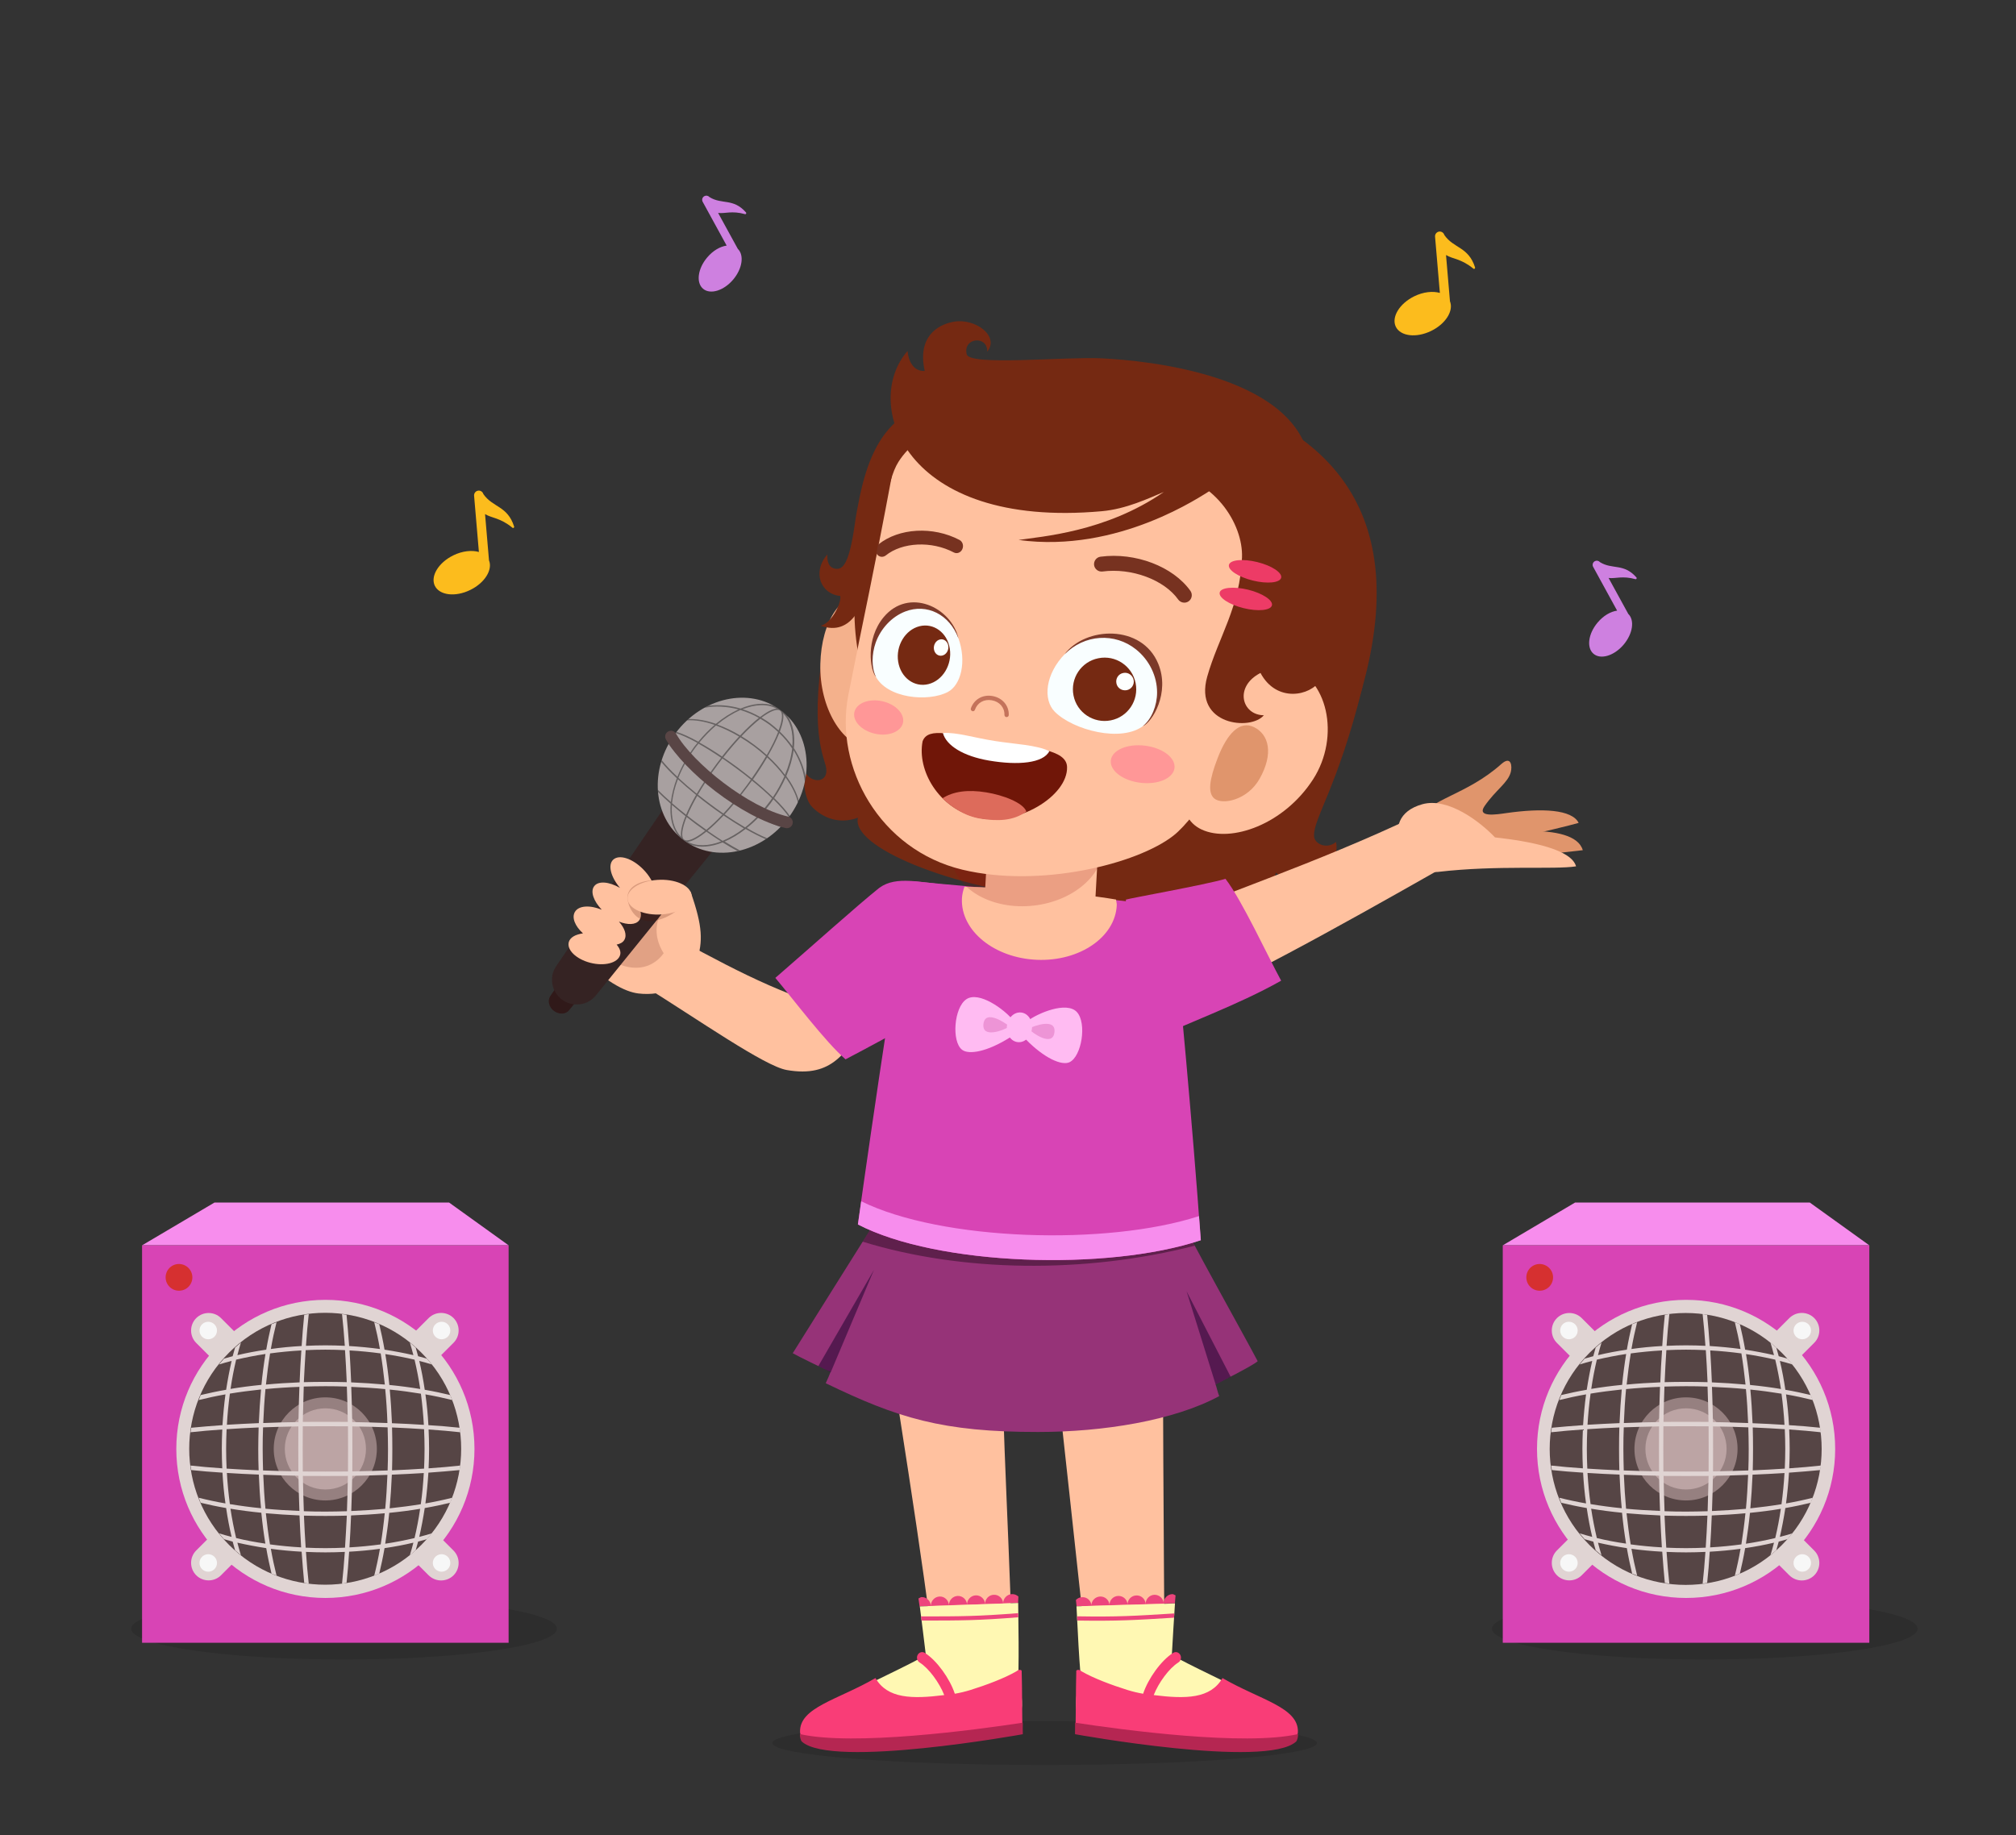 <?xml version="1.0" encoding="utf-8"?>
<!-- Generator: Adobe Illustrator 25.4.1, SVG Export Plug-In . SVG Version: 6.00 Build 0)  -->
<svg version="1.1" id="Layer_1" xmlns="http://www.w3.org/2000/svg" xmlns:xlink="http://www.w3.org/1999/xlink" x="0px" y="0px"
	 viewBox="0 0 2096 1908.6" style="enable-background:new 0 0 2096 1908.6;" xml:space="preserve">
<rect x="0" y="0" width="2096" height="1908.6" fill="#333333" stroke="none"/>
<style type="text/css">
	.st0{fill:#752912;}
	.st1{opacity:0.12;}
	.st2{fill:#F78DED;}
	.st3{fill:#D844B5;}
	.st4{fill:#E0D4D3;}
	.st5{fill:#F7F7F7;}
	.st6{fill:#564545;}
	.st7{fill:#968080;}
	.st8{fill:#BCA4A4;}
	.st9{fill:#D63030;}
	.st10{fill:#CE80E0;}
	.st11{fill:#FCBC1D;}
	.st12{fill:#FFC19F;}
	.st13{opacity:0.2;fill:#6D261D;}
	.st14{fill:#301919;}
	.st15{fill:#352323;}
	.st16{fill:#A8A0A0;}
	.st17{opacity:0.39;}
	.st18{fill:#594545;}
	.st19{opacity:0.21;fill:#541000;}
	.st20{fill:#E0956C;}
	.st21{fill:#963378;}
	.st22{opacity:0.5;fill:#150028;}
	.st23{opacity:0.37;}
	.st24{opacity:0.19;fill:#960C0C;}
	.st25{fill:#ED457D;}
	.st26{fill:#FFF8B3;}
	.st27{fill:#F93D77;}
	.st28{fill:#B52652;}
	.st29{fill:#FFBBF2;}
	.st30{fill:#ED94D6;}
	.st31{fill:#F4B18C;}
	.st32{fill:#701608;}
	.st33{fill:#DD6B5B;}
	.st34{fill:#FFFFFF;}
	.st35{fill:#C4735B;}
	.st36{fill:#F9FEFF;}
	.st37{fill:#7C3929;}
	.st38{fill:#FEFFFE;}
	.st39{fill:#773220;}
	.st40{fill:#FF9797;}
	.st41{fill:#ED3B66;}
</style>
<g>
	<path class="st0" d="M859,798.9c-1.6-11.5-19.7-38.8,0.7-146.5c19-15.1,542.4,42.8,556.8,62.3c-26.2,105.1-51.2,136.5-50.3,154.7
		c0.4,8.9,14.2,13.9,22.8,6.1c2.8,11.6-4.3,27.7-13.7,33.5c-15.9,9.8-33.4,9.6-49-1.5c-0.5,31.3-151.1,34.5-227.1,26.9
		c-110.8-11-214.8-53.8-207.2-84.1c-18,6.7-35.3,1.5-47.7-11.2c-8.2-8.4-10.3-30.7-5.9-34.3C844.7,814.4,861.1,814.1,859,798.9z"/>
	<g>
		<g>
			<ellipse class="st1" cx="357.7" cy="1693.7" rx="221.3" ry="32"/>
			<polygon class="st2" points="466.9,1250.5 223,1250.5 147.7,1295 528.8,1295 			"/>
			<rect x="147.7" y="1295" class="st3" width="381.1" height="413.3"/>
			<g>
				<g>
					<path class="st4" d="M458.6,1365.3c-4.7,0-9.3,1.8-12.9,5.3l-241.7,241.7c-7.1,7.1-7.1,18.7,0,25.8c7.1,7.1,18.7,7.1,25.8,0
						l241.7-241.7c7.1-7.1,7.1-18.7,0-25.8C468,1367.1,463.3,1365.3,458.6,1365.3z"/>
					<path class="st5" d="M207.4,1625.3c0-5,4.1-9.1,9.1-9.1s9.1,4.1,9.1,9.1c0,5-4.1,9.1-9.1,9.1S207.4,1630.3,207.4,1625.3z"/>
					<path class="st4" d="M458.6,1643.5c-4.7,0-9.3-1.8-12.9-5.3l-241.7-241.7c-7.1-7.1-7.1-18.7,0-25.8c7.1-7.1,18.7-7.1,25.8,0
						l241.7,241.7c7.1,7.1,7.1,18.7,0,25.8C468,1641.7,463.3,1643.5,458.6,1643.5z"/>
					<path class="st5" d="M468.2,1625.3c0-5-4.1-9.1-9.1-9.1c-5,0-9.1,4.1-9.1,9.1c0,5,4.1,9.1,9.1,9.1
						C464.1,1634.4,468.2,1630.3,468.2,1625.3z"/>
					<path class="st5" d="M207.4,1383.6c0,5,4.1,9.1,9.1,9.1s9.1-4.1,9.1-9.1c0-5-4.1-9.1-9.1-9.1S207.4,1378.5,207.4,1383.6z"/>
					<path class="st5" d="M468.2,1383.6c0,5-4.1,9.1-9.1,9.1c-5,0-9.1-4.1-9.1-9.1c0-5,4.1-9.1,9.1-9.1
						C464.1,1374.4,468.2,1378.5,468.2,1383.6z"/>
				</g>
				<path class="st4" d="M493.3,1506.7c0,85.6-69.4,155-155,155c-85.6,0-155-69.4-155-155c0-85.6,69.4-155,155-155
					C423.9,1351.6,493.3,1421.1,493.3,1506.7z"/>
				
					<ellipse transform="matrix(0.707 -0.707 0.707 0.707 -966.318 680.489)" class="st6" cx="338.3" cy="1506.7" rx="141.4" ry="141.4"/>
				<path class="st7" d="M391.8,1506.7c0,29.6-24,53.6-53.6,53.6c-29.6,0-53.6-24-53.6-53.6c0-29.6,24-53.6,53.6-53.6
					C367.9,1453.1,391.8,1477.1,391.8,1506.7z"/>
				<circle class="st8" cx="338.3" cy="1506.7" r="42.2"/>
				<path class="st4" d="M435.9,1598.2c2.2-9.6,4.1-19.7,5.7-30c9.3-1.6,18.1-3.5,26.5-5.5c0.7-1.7,1.3-3.5,2-5.2
					c-8.8,2.2-18,4.2-27.8,5.9c1.4-10.4,2.4-21.1,3.1-32c11.3-0.8,22.1-1.7,32.5-2.7c0.2-1.6,0.5-3.1,0.7-4.7
					c-10.1,1.1-21,2.1-33,2.9c0.3-6.6,0.5-13.4,0.5-20.2c0-6.8-0.2-13.5-0.5-20.2c12,0.8,22.9,1.8,33,2.9c-0.2-1.6-0.5-3.2-0.7-4.7
					c-10.3-1.1-21.2-2-32.5-2.7c-0.6-10.9-1.6-21.6-3.1-32c9.9,1.7,19,3.7,27.8,5.9c-0.7-1.7-1.3-3.5-2-5.2
					c-8.4-2-17.2-3.9-26.5-5.5c-1.5-10.3-3.4-20.4-5.7-30c4.5,1.1,8.8,2.4,13.1,3.7c-1.7-2.1-3.4-4.1-5.2-6.1
					c-3-0.8-5.9-1.7-9.1-2.5c-0.8-3.1-1.7-6-2.5-9c-2-1.8-4-3.5-6.1-5.2c1.3,4.3,2.6,8.6,3.7,13.1c-9.6-2.2-19.7-4.1-30-5.7
					c-1.6-9.3-3.5-18.1-5.5-26.5c-1.7-0.7-3.5-1.3-5.2-2c2.2,8.8,4.2,18,5.9,27.8c-10.4-1.4-21.1-2.4-32-3.1
					c-0.8-11.3-1.7-22.1-2.7-32.5c-1.6-0.2-3.1-0.5-4.7-0.7c1.1,10.1,2.1,21,2.9,33c-6.6-0.3-13.4-0.5-20.2-0.5
					c-6.8,0-13.5,0.2-20.2,0.5c0.8-12,1.8-22.9,2.9-33c-1.6,0.2-3.2,0.5-4.7,0.7c-1,10.4-2,21.2-2.7,32.5c-10.9,0.6-21.6,1.6-32,3.1
					c1.7-9.9,3.7-19,5.9-27.8c-1.7,0.7-3.5,1.3-5.2,2c-2,8.4-3.9,17.2-5.5,26.5c-10.3,1.5-20.4,3.4-30,5.7c1.1-4.5,2.4-8.8,3.7-13.1
					c-2.1,1.7-4.1,3.4-6.1,5.2c-0.8,3-1.7,5.9-2.5,9c-3.1,0.8-6,1.7-9,2.5c-1.8,2-3.5,4-5.2,6.1c4.3-1.3,8.6-2.6,13.1-3.7
					c-2.2,9.6-4.1,19.7-5.7,30c-9.3,1.6-18.1,3.5-26.5,5.5c-0.7,1.7-1.3,3.5-2,5.2c8.8-2.2,18-4.2,27.8-5.9
					c-1.4,10.4-2.4,21.1-3.1,32c-11.3,0.8-22.1,1.7-32.5,2.7c-0.2,1.6-0.5,3.1-0.7,4.7c10.1-1.1,21-2.1,33-2.9
					c-0.3,6.6-0.5,13.4-0.5,20.2c0,6.8,0.2,13.5,0.5,20.2c-12-0.8-22.9-1.8-33-2.9c0.2,1.6,0.5,3.2,0.7,4.7
					c10.3,1.1,21.2,2,32.5,2.7c0.6,10.9,1.6,21.6,3.1,32c-9.9-1.7-19-3.7-27.8-5.9c0.7,1.7,1.3,3.5,2,5.2c8.4,2,17.2,3.9,26.5,5.5
					c1.5,10.3,3.4,20.4,5.7,30c-4.5-1.1-8.8-2.4-13.1-3.7c1.7,2.1,3.4,4.1,5.2,6.1c3,0.8,5.9,1.7,9,2.5c0.8,3.1,1.7,6,2.5,9
					c2,1.8,4,3.5,6.1,5.2c-1.3-4.3-2.6-8.6-3.7-13.1c9.6,2.2,19.7,4.1,30,5.7c1.6,9.3,3.5,18.1,5.5,26.5c1.7,0.7,3.5,1.3,5.2,2
					c-2.2-8.8-4.2-18-5.9-27.8c10.4,1.4,21.1,2.4,32,3c0.8,11.3,1.7,22.1,2.7,32.5c1.6,0.2,3.1,0.5,4.7,0.7c-1.1-10.1-2.1-21-2.9-33
					c6.6,0.3,13.4,0.5,20.2,0.5c6.8,0,13.5-0.2,20.2-0.5c-0.8,12-1.8,22.9-2.9,33c1.6-0.2,3.2-0.5,4.7-0.7c1.1-10.3,2-21.2,2.7-32.5
					c10.9-0.6,21.6-1.6,32-3c-1.7,9.9-3.7,19-5.9,27.8c1.7-0.7,3.5-1.3,5.2-2c2-8.4,3.9-17.2,5.5-26.5c10.3-1.5,20.4-3.4,30-5.7
					c-1.1,4.5-2.4,8.8-3.7,13.1c2.1-1.7,4.1-3.4,6.1-5.2c0.8-3,1.7-5.9,2.5-9c3.1-0.8,6-1.7,9.1-2.5c1.8-2,3.5-4,5.2-6.1
					C444.6,1595.8,440.3,1597.1,435.9,1598.2z M310.2,1530.1c-12.8-0.2-25.1-0.5-36.7-1c-0.2-7.4-0.4-14.9-0.4-22.4
					c0-7.6,0.1-15.1,0.4-22.4c11.7-0.4,23.9-0.8,36.7-1C310.1,1491.3,310.1,1522.1,310.2,1530.1z M273.7,1479.8
					c0.5-12.1,1.2-23.9,2.3-35.3c11.4-1.1,23.2-1.9,35.3-2.3c-0.5,12.4-0.8,24.7-1,36.6C298.4,1478.9,286.1,1479.3,273.7,1479.8z
					 M245.5,1413.9c9.8-2.3,19.9-4.3,30.5-5.9c-1.7,10.3-3.1,21-4.2,32.1c-11.2,1.1-21.9,2.5-32.1,4.2
					C241.2,1433.9,243.2,1423.7,245.5,1413.9z M239,1449.2c10.3-1.7,21.1-3.1,32.4-4.3c-1,11.3-1.8,23-2.3,35
					c-11.2,0.5-22.3,1-33.2,1.7C236.5,1470.6,237.6,1459.7,239,1449.2z M235.1,1506.7c0-6.9,0.2-13.7,0.5-20.5
					c10.5-0.7,21.5-1.3,33.3-1.8c-0.2,7.3-0.4,14.7-0.4,22.3c0,7.5,0.1,15,0.4,22.3c-11.8-0.5-22.8-1.1-33.3-1.8
					C235.3,1520.4,235.1,1513.6,235.1,1506.7z M235.9,1531.7c10.9,0.7,22.1,1.3,33.2,1.7c0.5,12,1.2,23.7,2.3,35
					c-11.2-1.1-22.1-2.6-32.4-4.3C237.6,1553.7,236.5,1542.8,235.9,1531.7z M245.5,1599.4c-2.3-9.8-4.3-19.9-5.9-30.5
					c10.3,1.7,21,3.1,32.1,4.2c1.1,11.2,2.5,21.9,4.2,32.1C265.5,1603.7,255.3,1601.8,245.5,1599.4z M273.7,1533.6
					c12.4,0.5,24.7,0.8,36.6,1c0.2,11.9,0.5,24.2,1,36.6c-12.1-0.5-23.9-1.2-35.3-2.3C274.9,1557.6,274.2,1545.8,273.7,1533.6z
					 M280.7,1606c-1.7-10.3-3.1-21.1-4.3-32.4c11.3,1,23,1.8,35,2.3c0.5,11.2,1,22.3,1.7,33.2C302.1,1608.5,291.3,1607.4,280.7,1606
					z M311.5,1437.5c-12,0.5-23.7,1.2-35,2.3c1.2-11.2,2.6-22.1,4.3-32.4c10.5-1.4,21.4-2.5,32.5-3.1
					C312.5,1415.2,312,1426.4,311.5,1437.5z M317.8,1404c6.7-0.3,13.6-0.5,20.5-0.5c6.9,0,13.7,0.2,20.4,0.5
					c0.7,10.5,1.3,21.5,1.8,33.3c-7.3-0.2-14.7-0.3-22.3-0.3c-7.5,0-15,0.1-22.3,0.3C316.5,1425.6,317.1,1414.5,317.8,1404z
					 M315.8,1441.9c7.4-0.2,14.9-0.4,22.4-0.4c7.6,0,15.1,0.1,22.4,0.4c0.4,11.7,0.8,23.9,1,36.7c-8-0.1-38.8-0.1-46.8,0
					C315.1,1465.8,315.4,1453.6,315.8,1441.9z M358.7,1609.4c-6.7,0.3-13.5,0.5-20.4,0.5c-6.9,0-13.7-0.2-20.5-0.5
					c-0.7-10.5-1.3-21.5-1.8-33.3c7.3,0.2,14.7,0.3,22.3,0.3c7.5,0,15-0.1,22.3-0.3C360,1587.8,359.4,1598.9,358.7,1609.4z
					 M360.7,1571.5c-7.4,0.2-14.9,0.4-22.4,0.4c-7.6,0-15.1-0.1-22.4-0.4c-0.4-11.7-0.8-23.9-1-36.7c8,0.1,38.8,0.1,46.8,0
					C361.5,1547.5,361.1,1559.8,360.7,1571.5z M361.8,1530.2c-7.6,0.1-39.3,0.1-47,0c-0.1-7.6-0.1-39.3,0-47c7.6-0.1,39.3-0.1,47,0
					C361.9,1490.8,361.9,1522.5,361.8,1530.2z M437.5,1564.2c-10.3,1.7-21.1,3.1-32.4,4.3c1-11.3,1.8-23,2.3-35
					c11.2-0.5,22.3-1,33.2-1.7C440,1542.8,439,1553.7,437.5,1564.2z M441.4,1506.7c0,6.9-0.2,13.7-0.5,20.5
					c-10.5,0.7-21.5,1.3-33.3,1.8c0.2-7.3,0.3-14.7,0.3-22.3c0-7.5-0.1-15-0.3-22.3c11.8,0.5,22.8,1.1,33.3,1.8
					C441.2,1493,441.4,1499.8,441.4,1506.7z M440.7,1481.7c-10.9-0.7-22.1-1.3-33.2-1.7c-0.5-12-1.2-23.7-2.3-35
					c11.2,1.1,22.1,2.6,32.4,4.3C439,1459.7,440,1470.6,440.7,1481.7z M431,1413.9c2.3,9.8,4.3,19.9,5.9,30.5
					c-10.3-1.7-21-3.1-32.1-4.2c-1.1-11.2-2.5-21.9-4.2-32.1C411.1,1409.7,421.2,1411.6,431,1413.9z M366.3,1483.3
					c12.8,0.2,25.1,0.5,36.7,1c0.2,7.4,0.4,14.9,0.4,22.4c0,7.6-0.1,15.1-0.4,22.4c-11.7,0.4-23.9,0.8-36.7,1
					C366.4,1522.1,366.4,1491.3,366.3,1483.3z M402.8,1479.8c-12.4-0.5-24.7-0.8-36.6-1c-0.2-11.9-0.5-24.2-1-36.6
					c12.1,0.5,23.9,1.2,35.3,2.3C401.6,1455.8,402.4,1467.6,402.8,1479.8z M395.8,1407.4c1.7,10.3,3.1,21.1,4.3,32.4
					c-11.3-1-23-1.8-35-2.3c-0.5-11.2-1-22.3-1.7-33.2C374.4,1404.9,385.3,1406,395.8,1407.4z M395.8,1606
					c-10.5,1.4-21.4,2.5-32.5,3.1c0.7-10.9,1.3-22.1,1.7-33.2c12-0.5,23.7-1.2,35-2.3C398.9,1584.8,397.5,1595.6,395.8,1606z
					 M365.2,1571.3c0.5-12.4,0.8-24.7,1-36.6c11.9-0.2,24.2-0.5,36.6-1c-0.5,12.1-1.2,23.9-2.3,35.3
					C389.1,1570,377.3,1570.8,365.2,1571.3z M431,1599.4c-9.8,2.3-19.9,4.3-30.5,5.9c1.6-10.3,3.1-21,4.2-32.1
					c11.2-1.1,21.9-2.5,32.1-4.2C435.3,1579.5,433.3,1589.7,431,1599.4z"/>
			</g>
			<path class="st9" d="M200,1328.3c0,7.7-6.2,13.9-13.9,13.9c-7.7,0-13.9-6.2-13.9-13.9c0-7.7,6.2-13.9,13.9-13.9
				C193.8,1314.5,200,1320.7,200,1328.3z"/>
		</g>
		<g>
			<path class="st1" d="M1993.7,1693.7c0,17.7-99.1,32-221.3,32c-122.2,0-221.3-14.3-221.3-32s99.1-32,221.3-32
				C1894.6,1661.7,1993.7,1676,1993.7,1693.7z"/>
			<polygon class="st2" points="1881.6,1250.5 1637.6,1250.5 1562.4,1295 1943.5,1295 			"/>
			<rect x="1562.4" y="1295" class="st3" width="381.1" height="413.3"/>
			<g>
				<g>
					<path class="st4" d="M1873.3,1365.3c-4.7,0-9.3,1.8-12.9,5.3l-241.7,241.7c-7.1,7.1-7.1,18.7,0,25.8c7.1,7.1,18.7,7.1,25.8,0
						l241.7-241.7c7.1-7.1,7.1-18.7,0-25.8C1882.7,1367.1,1878,1365.3,1873.3,1365.3z"/>
					<path class="st5" d="M1622.1,1625.3c0-5,4.1-9.1,9.1-9.1c5,0,9.1,4.1,9.1,9.1c0,5-4.1,9.1-9.1,9.1
						C1626.1,1634.4,1622.1,1630.3,1622.1,1625.3z"/>
					<path class="st4" d="M1873.3,1643.5c-4.7,0-9.3-1.8-12.9-5.3l-241.7-241.7c-7.1-7.1-7.1-18.7,0-25.8c7.1-7.1,18.7-7.1,25.8,0
						l241.7,241.7c7.1,7.1,7.1,18.7,0,25.8C1882.7,1641.7,1878,1643.5,1873.3,1643.5z"/>
					<path class="st5" d="M1882.9,1625.3c0-5-4.1-9.1-9.1-9.1c-5,0-9.1,4.1-9.1,9.1c0,5,4.1,9.1,9.1,9.1
						C1878.8,1634.4,1882.9,1630.3,1882.9,1625.3z"/>
					<path class="st5" d="M1622.1,1383.6c0,5,4.1,9.1,9.1,9.1c5,0,9.1-4.1,9.1-9.1c0-5-4.1-9.1-9.1-9.1
						C1626.1,1374.4,1622.1,1378.5,1622.1,1383.6z"/>
					<path class="st5" d="M1882.9,1383.6c0,5-4.1,9.1-9.1,9.1c-5,0-9.1-4.1-9.1-9.1c0-5,4.1-9.1,9.1-9.1
						C1878.8,1374.4,1882.9,1378.5,1882.9,1383.6z"/>
				</g>
				<path class="st4" d="M1908,1506.7c0,85.6-69.4,155-155,155c-85.6,0-155-69.4-155-155c0-85.6,69.4-155,155-155
					C1838.6,1351.6,1908,1421.1,1908,1506.7z"/>
				
					<ellipse transform="matrix(0.707 -0.707 0.707 0.707 -551.97 1680.812)" class="st6" cx="1752.9" cy="1506.7" rx="141.4" ry="141.4"/>
				<path class="st7" d="M1806.5,1506.7c0,29.6-24,53.6-53.6,53.6s-53.6-24-53.6-53.6c0-29.6,24-53.6,53.6-53.6
					S1806.5,1477.1,1806.5,1506.7z"/>
				<circle class="st8" cx="1752.9" cy="1506.7" r="42.2"/>
				<path class="st4" d="M1850.5,1598.2c2.2-9.6,4.1-19.7,5.7-30c9.3-1.6,18.1-3.5,26.5-5.5c0.7-1.7,1.3-3.5,2-5.2
					c-8.8,2.2-18,4.2-27.8,5.9c1.4-10.4,2.4-21.1,3.1-32c11.3-0.8,22.1-1.7,32.5-2.7c0.2-1.6,0.5-3.1,0.7-4.7
					c-10.1,1.1-21,2.1-33,2.9c0.3-6.6,0.5-13.4,0.5-20.2c0-6.8-0.2-13.5-0.5-20.2c12,0.8,22.9,1.8,33,2.9c-0.2-1.6-0.5-3.2-0.7-4.7
					c-10.3-1.1-21.2-2-32.5-2.7c-0.6-10.9-1.6-21.6-3.1-32c9.9,1.7,19,3.7,27.8,5.9c-0.7-1.7-1.3-3.5-2-5.2
					c-8.4-2-17.2-3.9-26.5-5.5c-1.5-10.3-3.4-20.4-5.7-30c4.5,1.1,8.8,2.4,13.1,3.7c-1.7-2.1-3.4-4.1-5.2-6.1
					c-3-0.8-5.9-1.7-9.1-2.5c-0.8-3.1-1.7-6-2.5-9c-2-1.8-4-3.5-6.1-5.2c1.3,4.3,2.6,8.6,3.7,13.1c-9.6-2.2-19.7-4.1-30-5.7
					c-1.6-9.3-3.5-18.1-5.5-26.5c-1.7-0.7-3.5-1.3-5.2-2c2.2,8.8,4.2,18,5.9,27.8c-10.4-1.4-21.1-2.4-32-3.1
					c-0.8-11.3-1.7-22.1-2.7-32.5c-1.6-0.2-3.1-0.5-4.7-0.7c1.1,10.1,2.1,21,2.9,33c-6.6-0.3-13.4-0.5-20.2-0.5s-13.5,0.2-20.2,0.5
					c0.8-12,1.8-22.9,2.9-33c-1.6,0.2-3.2,0.5-4.7,0.7c-1.1,10.4-2,21.2-2.7,32.5c-10.9,0.6-21.6,1.6-32,3.1
					c1.7-9.9,3.7-19,5.9-27.8c-1.7,0.7-3.5,1.3-5.2,2c-2,8.4-3.9,17.2-5.5,26.5c-10.3,1.5-20.4,3.4-30,5.7c1.1-4.5,2.4-8.8,3.7-13.1
					c-2.1,1.7-4.1,3.4-6.1,5.2c-0.8,3-1.7,5.9-2.5,9c-3.1,0.8-6,1.7-9,2.5c-1.8,2-3.5,4-5.2,6.1c4.3-1.3,8.6-2.6,13.1-3.7
					c-2.2,9.6-4.1,19.7-5.7,30c-9.3,1.6-18.1,3.5-26.5,5.5c-0.7,1.7-1.3,3.5-2,5.2c8.8-2.2,18-4.2,27.8-5.9
					c-1.4,10.4-2.4,21.1-3.1,32c-11.3,0.8-22.1,1.7-32.5,2.7c-0.2,1.6-0.5,3.1-0.7,4.7c10.1-1.1,21-2.1,33-2.9
					c-0.3,6.6-0.5,13.4-0.5,20.2c0,6.8,0.2,13.5,0.5,20.2c-12-0.8-22.9-1.8-33-2.9c0.2,1.6,0.5,3.2,0.7,4.7
					c10.3,1.1,21.2,2,32.5,2.7c0.6,10.9,1.6,21.6,3.1,32c-9.9-1.7-19-3.7-27.8-5.9c0.7,1.7,1.3,3.5,2,5.2c8.4,2,17.2,3.9,26.5,5.5
					c1.5,10.3,3.4,20.4,5.7,30c-4.5-1.1-8.8-2.4-13.1-3.7c1.7,2.1,3.4,4.1,5.2,6.1c3,0.8,5.9,1.7,9,2.5c0.8,3.1,1.7,6,2.5,9
					c2,1.8,4,3.5,6.1,5.2c-1.3-4.3-2.6-8.6-3.7-13.1c9.6,2.2,19.7,4.1,30,5.7c1.6,9.3,3.5,18.1,5.5,26.5c1.7,0.7,3.5,1.3,5.2,2
					c-2.2-8.8-4.2-18-5.9-27.8c10.4,1.4,21.1,2.4,32,3c0.8,11.3,1.7,22.1,2.7,32.5c1.6,0.2,3.1,0.5,4.7,0.7c-1.1-10.1-2.1-21-2.9-33
					c6.6,0.3,13.4,0.5,20.2,0.5s13.5-0.2,20.2-0.5c-0.8,12-1.8,22.9-2.9,33c1.6-0.2,3.2-0.5,4.7-0.7c1.1-10.3,2-21.2,2.7-32.5
					c10.9-0.6,21.6-1.6,32-3c-1.7,9.9-3.7,19-5.9,27.8c1.7-0.7,3.5-1.3,5.2-2c2-8.4,3.9-17.2,5.5-26.5c10.3-1.5,20.4-3.4,30-5.7
					c-1.1,4.5-2.4,8.8-3.7,13.1c2.1-1.7,4.1-3.4,6.1-5.2c0.8-3,1.7-5.9,2.5-9c3.1-0.8,6-1.7,9.1-2.5c1.8-2,3.5-4,5.2-6.1
					C1859.3,1595.8,1855,1597.1,1850.5,1598.2z M1724.9,1530.1c-12.8-0.2-25.1-0.5-36.7-1c-0.2-7.4-0.4-14.9-0.4-22.4
					c0-7.6,0.1-15.1,0.4-22.4c11.7-0.4,23.9-0.8,36.7-1C1724.8,1491.3,1724.8,1522.1,1724.9,1530.1z M1688.3,1479.8
					c0.5-12.1,1.2-23.9,2.3-35.3c11.4-1.1,23.2-1.9,35.3-2.3c-0.5,12.4-0.8,24.7-1,36.6C1713,1478.9,1700.7,1479.3,1688.3,1479.8z
					 M1660.2,1413.9c9.8-2.3,19.9-4.3,30.5-5.9c-1.7,10.3-3.1,21-4.2,32.1c-11.2,1.1-21.9,2.5-32.1,4.2
					C1655.9,1433.9,1657.9,1423.7,1660.2,1413.9z M1653.7,1449.2c10.3-1.7,21.1-3.1,32.4-4.3c-1,11.3-1.8,23-2.3,35
					c-11.2,0.5-22.3,1-33.3,1.7C1651.2,1470.6,1652.2,1459.7,1653.7,1449.2z M1649.8,1506.7c0-6.9,0.2-13.7,0.5-20.5
					c10.5-0.7,21.5-1.3,33.3-1.8c-0.2,7.3-0.3,14.7-0.3,22.3c0,7.5,0.1,15,0.3,22.3c-11.8-0.5-22.8-1.1-33.3-1.8
					C1650,1520.4,1649.8,1513.6,1649.8,1506.7z M1650.5,1531.7c10.9,0.7,22.1,1.3,33.3,1.7c0.5,12,1.2,23.7,2.3,35
					c-11.2-1.1-22.1-2.6-32.4-4.3C1652.2,1553.7,1651.2,1542.8,1650.5,1531.7z M1660.2,1599.4c-2.3-9.8-4.3-19.9-5.9-30.5
					c10.3,1.7,21,3.1,32.1,4.2c1.1,11.2,2.5,21.9,4.2,32.1C1680.1,1603.7,1670,1601.8,1660.2,1599.4z M1688.3,1533.6
					c12.4,0.5,24.7,0.8,36.6,1c0.2,11.9,0.5,24.2,1,36.6c-12.1-0.5-23.9-1.2-35.3-2.3C1689.6,1557.6,1688.8,1545.8,1688.3,1533.6z
					 M1695.4,1606c-1.7-10.3-3.1-21.1-4.3-32.4c11.3,1,23,1.8,35,2.3c0.5,11.2,1,22.3,1.7,33.2
					C1716.8,1608.5,1705.9,1607.4,1695.4,1606z M1726.2,1437.5c-12,0.5-23.7,1.2-35,2.3c1.2-11.2,2.6-22.1,4.3-32.4
					c10.5-1.4,21.4-2.5,32.5-3.1C1727.2,1415.2,1726.6,1426.4,1726.2,1437.5z M1732.5,1404c6.7-0.3,13.6-0.5,20.5-0.5
					c6.9,0,13.7,0.2,20.5,0.5c0.7,10.5,1.3,21.5,1.8,33.3c-7.3-0.2-14.7-0.3-22.3-0.3c-7.5,0-15,0.1-22.3,0.3
					C1731.2,1425.6,1731.8,1414.5,1732.5,1404z M1730.5,1441.9c7.4-0.2,14.9-0.4,22.4-0.4c7.6,0,15.1,0.1,22.4,0.4
					c0.4,11.7,0.8,23.9,1,36.7c-8-0.1-38.8-0.1-46.8,0C1729.7,1465.8,1730.1,1453.6,1730.5,1441.9z M1773.4,1609.4
					c-6.7,0.3-13.5,0.5-20.5,0.5c-6.9,0-13.7-0.2-20.5-0.5c-0.7-10.5-1.3-21.5-1.8-33.3c7.3,0.2,14.7,0.3,22.3,0.3
					c7.5,0,15-0.1,22.3-0.3C1774.7,1587.8,1774.1,1598.9,1773.4,1609.4z M1775.4,1571.5c-7.4,0.2-14.9,0.4-22.4,0.4
					c-7.6,0-15.1-0.1-22.4-0.4c-0.4-11.7-0.8-23.9-1-36.7c8,0.1,38.8,0.1,46.8,0C1776.1,1547.5,1775.8,1559.8,1775.4,1571.5z
					 M1776.4,1530.2c-7.6,0.1-39.3,0.1-47,0c-0.1-7.6-0.1-39.3,0-47c7.6-0.1,39.3-0.1,47,0
					C1776.5,1490.8,1776.5,1522.5,1776.4,1530.2z M1852.2,1564.2c-10.3,1.7-21.1,3.1-32.4,4.3c1-11.3,1.8-23,2.3-35
					c11.2-0.5,22.3-1,33.2-1.7C1854.7,1542.8,1853.6,1553.7,1852.2,1564.2z M1856.1,1506.7c0,6.9-0.2,13.7-0.5,20.5
					c-10.5,0.7-21.5,1.3-33.3,1.8c0.2-7.3,0.3-14.7,0.3-22.3c0-7.5-0.1-15-0.3-22.3c11.8,0.5,22.8,1.1,33.3,1.8
					C1855.9,1493,1856.1,1499.8,1856.1,1506.7z M1855.3,1481.7c-10.9-0.7-22.1-1.3-33.2-1.7c-0.5-12-1.2-23.7-2.3-35
					c11.2,1.1,22.1,2.6,32.4,4.3C1853.6,1459.7,1854.7,1470.6,1855.3,1481.7z M1845.7,1413.9c2.3,9.8,4.3,19.9,5.9,30.5
					c-10.3-1.7-21-3.1-32.1-4.2c-1.1-11.2-2.5-21.9-4.2-32.1C1825.7,1409.7,1835.9,1411.6,1845.7,1413.9z M1781,1483.3
					c12.8,0.2,25.1,0.5,36.7,1c0.2,7.4,0.4,14.9,0.4,22.4c0,7.6-0.1,15.1-0.4,22.4c-11.7,0.4-23.9,0.8-36.7,1
					C1781.1,1522.1,1781.1,1491.3,1781,1483.3z M1817.5,1479.8c-12.4-0.5-24.7-0.8-36.6-1c-0.2-11.9-0.5-24.2-1-36.6
					c12.1,0.5,23.9,1.2,35.3,2.3C1816.3,1455.8,1817,1467.6,1817.5,1479.8z M1810.5,1407.4c1.7,10.3,3.1,21.1,4.3,32.4
					c-11.3-1-23-1.8-35-2.3c-0.5-11.2-1-22.3-1.7-33.2C1789.1,1404.9,1799.9,1406,1810.5,1407.4z M1810.5,1606
					c-10.5,1.4-21.4,2.5-32.5,3.1c0.7-10.9,1.3-22.1,1.7-33.2c12-0.5,23.7-1.2,35-2.3C1813.6,1584.8,1812.1,1595.6,1810.5,1606z
					 M1779.9,1571.3c0.5-12.4,0.8-24.7,1-36.6c11.9-0.2,24.2-0.5,36.6-1c-0.5,12.1-1.2,23.9-2.3,35.3
					C1803.8,1570,1792,1570.8,1779.9,1571.3z M1845.7,1599.4c-9.8,2.3-19.9,4.3-30.5,5.9c1.6-10.3,3.1-21,4.2-32.1
					c11.2-1.1,21.9-2.5,32.1-4.2C1850,1579.5,1848,1589.7,1845.7,1599.4z"/>
			</g>
			<path class="st9" d="M1614.7,1328.3c0,7.7-6.2,13.9-13.9,13.9c-7.7,0-13.9-6.2-13.9-13.9c0-7.7,6.2-13.9,13.9-13.9
				C1608.5,1314.5,1614.7,1320.7,1614.7,1328.3z"/>
		</g>
		<path class="st10" d="M775.6,220.9c-13.3-15.1-25-7.9-37.9-15.9c-1.3-1.5-3.5-2-5.4-1c-2.1,1.1-2.9,3.8-1.7,5.9l24.9,45.5
			c-6.7,0.9-14.3,5.2-20.3,12.4c-9.8,11.6-11.7,26.2-4.2,32.5c7.5,6.3,21.5,2,31.3-9.6c9.5-11.3,11.6-25.3,4.8-31.9l-20.5-37.4
			c7.2,1,14-2.6,28.1,1.3C775.7,222.9,776.2,221.6,775.6,220.9z"/>
		<path class="st11" d="M534.5,547.5c-6.9-21.7-22.3-19.6-32-33.8c-0.6-2.2-2.8-3.7-5.1-3.5c-2.7,0.2-4.7,2.6-4.5,5.3l5,58.5
			c-7.3-2.1-17.2-1.1-26.6,3.5c-15.5,7.6-24,21.8-19.2,31.7c4.9,9.9,21.3,11.9,36.8,4.3c15-7.3,23.5-20.9,19.5-30.8l-4.1-48.1
			c7,4.3,15.7,3.7,28.5,14.2C533.7,549.6,534.9,548.5,534.5,547.5z"/>
		<path class="st10" d="M1701.4,600.5c-13.3-15.1-25-7.9-37.9-15.9c-1.3-1.5-3.5-2-5.4-1c-2.1,1.1-2.9,3.8-1.7,5.9l24.9,45.5
			c-6.7,0.9-14.3,5.2-20.3,12.4c-9.8,11.6-11.7,26.2-4.2,32.5c7.5,6.3,21.5,2,31.3-9.6c9.5-11.3,11.6-25.3,4.8-31.9l-20.5-37.4
			c7.2,1,14.1-2.6,28.1,1.3C1701.4,602.4,1702,601.2,1701.4,600.5z"/>
		<path class="st11" d="M1533.6,278.1c-6.9-21.7-22.3-19.6-32-33.8c-0.6-2.2-2.8-3.7-5.1-3.5c-2.7,0.2-4.7,2.6-4.5,5.3l5,58.5
			c-7.3-2.1-17.2-1.1-26.6,3.5c-15.5,7.6-24,21.8-19.2,31.7c4.9,9.9,21.3,11.9,36.8,4.3c15-7.3,23.5-20.9,19.5-30.8l-4.1-48.1
			c7,4.3,15.7,3.7,28.5,14.2C1532.8,280.1,1533.9,279.1,1533.6,278.1z"/>
		<g>
			<path class="st12" d="M668.6,1024.6c-3.6-2.2,34-49.2,37.7-47.2c67.9,36.8,116.1,61.8,195.1,82c-21.2,35.1-36.2,61.6-83.4,53.3
				C795.1,1108.8,726,1060.3,668.6,1024.6z"/>
			<g>
				<path class="st12" d="M718,927.4c12.7,36,12.9,51.9,6.4,71.8c-8.8,26.9-35.3,36.9-60.6,33.9c-13.8-1.6-35.8-12.3-67.2-44.8
					c2.3-24.3,37.2-63.5,76.6-78.9C688.6,931.3,707,924.5,718,927.4z"/>
				<path class="st13" d="M690,991.3c-18.2,25-51.8,16.2-70.5-7c5.1-3.5,24-52.4,43.4-62.1c22.5-2.7,24,23.3,30.7,19.9
					C681.8,952.7,677.9,972,690,991.3z"/>
				<g>
					<path class="st14" d="M576,1051.3c-5.3-3.9-7-10.7-3.9-15.4l55.8-83.1l27.3,20.3l-63.5,77.4c-2,2.5-5.2,3.7-8.5,3.5
						C580.9,1053.9,578.3,1053,576,1051.3z"/>
					<path class="st15" d="M584.3,1039.5c-11-8.2-13.7-23.5-6.1-34.7l135.7-199.3l57.1,42.4l-151.6,187.4c-4.9,6-12,9.2-19.3,9.2
						C594.6,1044.7,589.1,1043,584.3,1039.5z"/>
					<path class="st16" d="M820.1,849.9c-27.8,37.4-76.6,48.1-109.1,23.9c-32.5-24.2-36.4-74-8.6-111.4
						c27.8-37.4,76.6-48.1,109.2-23.9C844,762.6,847.8,812.5,820.1,849.9z"/>
					<path class="st17" d="M766.7,885c-4.9-2.7-10.1-5.7-15.4-9c-12,4.8-23.5,5.8-32.9,2.5c-2.5-1.4-5-2.9-7.4-4.7
						c-2.4-1.8-4.6-3.7-6.6-5.8c-5.9-8.1-8.2-19.4-7.1-32.2c-4.8-4.2-9.2-8.3-13.1-12.2c-0.1-0.7-0.1-1.4-0.1-2.1
						c3.9,3.9,8.3,8.1,13.4,12.5c0.9-7.8,3-16.2,6.2-24.7c-6.5-6.1-12.1-11.9-16.2-17c0.2-0.6,0.4-1.1,0.6-1.7
						c3.9,4.9,9.3,10.7,16.2,17.2c2.1-5.2,4.5-10.4,7.5-15.6c-7.1-6.8-12.8-13.1-16.5-18.4c0.3-0.5,0.5-0.9,0.8-1.4
						c3.4,4.9,9,11.2,16.4,18.4c2.8-4.8,5.9-9.6,9.3-14.2c1.1-1.4,2.2-2.8,3.3-4.1c-9.3-5.1-16.9-8.5-22.6-10.2
						c0.3-0.4,0.7-0.8,1-1.2c6.1,1.8,13.8,5.4,22.5,10.2c5.4-6.6,11.1-12.4,17-17.5c-10.7-3.7-20.6-5.3-28.7-4.7
						c0.5-0.5,1.1-1,1.7-1.4c8.2-0.3,17.9,1.4,28.3,5c7.7-6.4,15.7-11.4,23.5-15c-12.1-3.2-24.2-3.8-35.3-1.7
						c1.4-0.8,2.9-1.5,4.4-2.2c10.6-1.2,21.9-0.3,33.1,3c12.6-5.3,24.7-6.5,34.5-3c2.5,1.4,5,2.9,7.3,4.6c2.3,1.7,4.5,3.7,6.5,5.6
						c6.2,8.4,8.5,20.3,7.1,33.9c6.3,9.8,10.5,20.3,12.4,30.8c-0.3,1.6-0.5,3.2-0.9,4.8c-1.2-11.2-5.2-22.6-11.8-33.3
						c-1.1,8.5-3.7,17.6-7.6,26.8c6.5,8.9,10.9,17.7,13,25.6c-0.3,0.7-0.6,1.4-0.9,2c-1.8-8-6.2-17-12.8-26.1
						c-3.2,7.1-7.1,14.3-11.9,21.4c7.1,6.9,12.8,13.4,16.3,18.6c-0.3,0.4-0.6,0.9-0.9,1.3c-3.2-4.9-8.7-11.3-16.2-18.7
						c-1,1.4-2,2.9-3,4.3c-3.5,4.7-7.1,9-10.9,13c9.1,5.1,16.7,8.6,22.4,10.4c-0.4,0.4-0.7,0.7-1.1,1.1c-6.1-2-13.8-5.7-22.3-10.5
						c-4.1,4.3-8.4,8.2-12.8,11.6c8.3,4.8,15.4,8.3,21.1,10.6c-0.5,0.3-0.9,0.7-1.4,1c-6-2.5-13.2-6.1-20.9-10.6
						c-7.2,5.6-14.6,10-21.8,13.1c5.7,3.6,11,6.6,15.8,9.2C768.1,884.6,767.4,884.8,766.7,885z M787.5,848.8
						c-7.3-4.2-15.1-9.1-23.1-14.4c-3.7,4.5-7.4,8.6-11,12.5c7.6,5.2,14.8,9.7,21.3,13.5C779,857,783.3,853.1,787.5,848.8z
						 M752.1,846c3.6-3.8,7.3-8,11-12.5c-4.9-3.3-9.8-6.8-14.6-10.4c-4.8-3.6-9.5-7.3-14.1-11c-3.2,4.9-6.2,9.7-8.8,14.2
						c4.1,3.3,8.5,6.6,13.1,10.1C743.3,839.8,747.7,843,752.1,846z M737.8,837.6c-4.4-3.2-8.7-6.6-12.9-10
						c-4.3,7.6-7.8,14.5-10.3,20.6c3.1,2.5,6.4,5,9.8,7.5c3.4,2.5,6.7,4.9,10,7.2c5.1-4.2,10.7-9.5,16.7-15.8
						C746.6,844.1,742.2,840.9,737.8,837.6z M764.1,832.4c3.9-4.7,7.9-9.8,12-15.3c1.6-2.2,3.1-4.3,4.6-6.4
						c-4.5-3.7-9.4-7.5-14.6-11.3c-5.2-3.8-10.2-7.4-15-10.7c-1.6,2-3.2,4.1-4.8,6.3c-4.1,5.5-7.8,10.8-11.2,15.9
						c4.4,3.6,9.2,7.3,14.2,11C754.5,825.7,759.4,829.2,764.1,832.4z M769.8,766.7c-5.7,6.1-11.7,13.1-17.8,20.9
						c5,3.4,10.1,7,15,10.6c4.9,3.7,9.8,7.5,14.5,11.3c5.7-8.1,10.7-15.9,14.9-23.1c-4-3.6-8.3-7.1-12.8-10.5
						C779,772.6,774.4,769.5,769.8,766.7z M784.5,774.8c4.5,3.3,8.7,6.8,12.7,10.4c5.2-9,9.2-17.2,11.8-24c-2.8-2.6-5.7-5.1-8.8-7.5
						c-3.2-2.3-6.4-4.4-9.7-6.3c-5.8,4.5-12.4,10.6-19.6,18.2C775.4,768.3,780,771.4,784.5,774.8z M802.7,830.1
						c-5.8-5.7-12.8-11.9-20.9-18.4c-1.5,2.1-3,4.2-4.6,6.3c-4,5.4-8,10.4-12,15.2c8.4,5.7,16.2,10.6,23.2,14.5
						c3.8-4.1,7.6-8.5,11.1-13.2C800.7,833.1,801.7,831.6,802.7,830.1z M815.5,807.3c-4.9-6.6-10.9-13.3-17.9-19.7
						c-4.3,7.3-9.2,15-14.8,23c7.6,6.2,14.7,12.5,20.8,18.4C808.4,821.8,812.3,814.5,815.5,807.3z M823.6,778.4
						c-3.7-5.7-8.2-11.1-13.4-16.1c-2.8,7-6.8,15.1-11.9,23.9c6.9,6.4,12.9,13,17.8,19.5C820.1,796.3,822.6,787,823.6,778.4z
						 M814.2,741.9c0.9,4.2-0.4,10.7-3.4,18.9c4.9,4.7,9.3,9.8,13,15.1C824.9,761.7,821.8,749.6,814.2,741.9z M811,739
						c-3.1-2.3-10,0.4-19.3,7.3c3.2,1.9,6.3,3.8,9.3,6.1c3,2.3,5.8,4.7,8.5,7.2C813.6,748.7,814.1,741.3,811,739z M772.1,737.5
						c6.2,2,12.3,4.7,18.2,8.1c6.9-5.3,12.8-8.4,17.1-8.7C797.8,731.7,785.3,732.3,772.1,737.5z M745.7,753.4
						c7.7,2.8,15.8,6.6,23.8,11.4c7-7.4,13.6-13.6,19.5-18.3c-6.3-3.5-12.8-6.2-19.3-8.2C761.8,741.8,753.6,746.9,745.7,753.4z
						 M727.1,772.1c7.5,4.2,15.5,9.1,23.6,14.6c6-7.7,12-14.6,17.7-20.8c-8.2-4.8-16.3-8.7-24-11.5
						C738.4,759.6,732.6,765.5,727.1,772.1z M713.4,792c5.8,5.5,12.7,11.6,20.6,18c3.4-5.2,7.1-10.5,11.1-15.8
						c1.6-2.1,3.2-4.2,4.7-6.2c-8.6-5.8-16.5-10.7-23.6-14.7c-1.1,1.4-2.3,2.8-3.4,4.3C719.3,782.3,716.2,787.1,713.4,792z
						 M705.3,808.9c5.5,5.1,11.9,10.7,19.1,16.5c2.7-4.6,5.6-9.3,8.8-14.2c-7.4-6.1-14.4-12.1-20.5-17.9
						C709.8,798.5,707.3,803.7,705.3,808.9z M698.7,835.2c4.4,3.9,9.3,7.9,14.6,12c2.6-6.2,6.1-13.1,10.4-20.6
						c-6.8-5.5-13.2-11-18.9-16.3C701.5,819,699.5,827.4,698.7,835.2z M708.2,870.3c-1-4.6,0.7-12.2,4.5-21.6
						c-4.9-3.9-9.6-7.8-14.1-11.7C697.6,850.8,700.7,862.7,708.2,870.3z M733.1,863.9c-3.2-2.3-6.5-4.6-9.7-7
						c-3.2-2.4-6.3-4.8-9.5-7.3c-5,12.4-6,21-2.6,23.5C714.7,875.6,722.6,872.3,733.1,863.9z M749.7,875c-5-3.2-10.2-6.6-15.3-10.2
						c-7.9,6.4-14.7,10.2-19.4,10.6C724.5,880.4,736.7,879.9,749.7,875z M773.4,861.4c-6.7-4-13.9-8.5-21.1-13.4
						c-5.9,6.2-11.5,11.6-16.7,15.9c5.5,3.8,10.8,7.4,15.7,10.5C758.6,871.3,766.1,867,773.4,861.4z"/>
					<path class="st18" d="M744.3,823.2c-22.9-17.5-42.4-37.8-51.9-54.2c-1.7-2.9-0.7-6.7,2.2-8.3c2.9-1.7,6.6-0.7,8.3,2.3
						c17.7,30.8,75,76.6,116.6,86.2c3.3,0.7,5.3,4,4.6,7.3c-0.8,3.3-4,5.3-7.3,4.6C793.9,855.7,767.4,840.8,744.3,823.2z"/>
				</g>
				<path class="st12" d="M664.5,957.1c3.9-5.1,1.4-13.8-5.3-21.9c7.8,4.1,15.2,5,19.2,1.1c6.1-6,1.9-20.4-9.4-32
					c-11.3-11.7-25.4-16.2-31.6-10.2c-5.7,5.6-2.2,18.1,7.2,29.2c-11.2-6.4-22.4-7.6-26.8-1.8c-4.3,5.6-0.6,15.6,7.8,24.5
					c-12.2-5-24-4.4-27.9,2.3c-3.5,6,0.2,14.8,8.4,22.3c-7.4,1-13.2,4-14.7,8.9c-2.4,8.2,7.6,17.9,22.3,21.7c14.7,3.8,28.6,0.2,31-8
					c1.1-3.6-0.6-7.4-3.6-10.9c3.5-0.8,6.5-2.2,8-4.9c3-5.1,0.3-12.4-5.6-19C652.5,961.9,660.8,961.9,664.5,957.1z"/>
				<path class="st19" d="M652.5,935.3c1.4,10.4,9.7,24.8,26.8,22.4c15.9-2.2,34.2-15.2,32.8-25.6c-1.4-10.4-16.7-17.9-34-16.7
					C660.7,916.6,651.1,924.9,652.5,935.3z"/>
				<path class="st12" d="M652.5,935.3c1.4,9.9,17.3,16.9,35.7,15.6c18.3-1.3,32.1-10.3,30.8-20.3c-1.4-9.9-17.3-16.9-35.7-15.6
					C665,916.3,651.2,925.4,652.5,935.3z"/>
			</g>
		</g>
		<path class="st3" d="M806.1,1016.9c18.2,21.6,52.3,66.9,73,84.7c19.7-10.3,58.3-31.2,61.8-33.3c29.5-47.5,50.3-144.7,51-147.4
			c-35.9-3.1-59.7-10.5-77.5,2.2C891,941.8,845.7,982.6,806.1,1016.9z"/>
		<g>
			<path class="st12" d="M1470.8,849.1c7.1-3.4,28.6,53.5,21.7,57.4c-99.3,56.4-222.9,125.3-262.3,136l-38.8-79
				C1259.6,933.8,1370.9,896.9,1470.8,849.1z"/>
			<g>
				<path class="st20" d="M1566.2,845.5c37.2-5.3,68.1-3.8,75.1,10.2c-19.6,5.7-105.5,25.5-158,34.3c-6.4,1.1-14.7-31.9-6.9-38.3
					c8.1-20.5,48-24.6,84.4-57.1c10.4-9.3,11.6,2.2,9.9,8.4c-3,11.2-15.4,18.2-27.2,35.2C1535.1,850.3,1555.8,847,1566.2,845.5z"/>
				<path class="st20" d="M1645.6,884.1c-22.5,2.5-56.2,6.4-120.1,15.1c-18.9,2.6-22-26.3-14.6-27.4
					C1549.2,865.7,1636.6,853.1,1645.6,884.1z"/>
				<path class="st12" d="M1638.6,900.9c-22.4,3.6-81-1.5-143.7,5.8c-31.6,3.7-66.7-56.3-16.1-70.4c27.1-7.5,60.8,18.9,75.5,34.5
					C1591.6,874.9,1633.7,883.2,1638.6,900.9z"/>
			</g>
			<path class="st3" d="M1332,1019.8c-13.6-24.8-41.1-84.4-57.9-105.9c-21.4,6.3-99.7,20.2-103.5,21.6
				c-0.8,53.6-27.4,145.9-35.7,146c39-0.5,56.7,0.4,68.3-2.2C1229.7,1065.5,1286.4,1045.6,1332,1019.8z"/>
		</g>
	</g>
	<path class="st1" d="M803,1812.6c0,12.6,126.7,22.8,283.1,22.8c156.4,0,283.1-10.2,283.1-22.8s-126.7-22.8-283.1-22.8
		C929.8,1789.7,803,1799.9,803,1812.6z"/>
	<path class="st12" d="M1051.6,1718.8c-0.1,8.9-79.1,17.7-80,8.8c-8.5-85.9-46.7-320.8-52-354.8l122.1,7.1
		C1040.4,1464.7,1052.5,1657.4,1051.6,1718.8z"/>
	<path class="st12" d="M1129.7,1715.5c1.1,8.8,81,8.6,81-0.3c-0.5-86.3-2.5-318.3-0.8-352.6l-117.7,15.1
		C1102.5,1461.8,1122.4,1654.5,1129.7,1715.5z"/>
	<g>
		<path class="st21" d="M1307.6,1415.5c-4.7,4.5-40.8,22.5-43.8,24.2c0.8,1.5,2.3,8.8,3.8,12.1c-47.1,25.5-120.8,37.3-188.1,37.3
			c-100,0.1-146.4-14.6-221-50.7c0.8-1.5,4.9-11,5.1-11.9c-1.8-0.4-34.9-16.6-39.4-19.3c0,0,82.2-131.3,93.6-149
			c82.9,12.9,238.4,15.1,304.5-1.3C1236.9,1287.9,1293,1387.7,1307.6,1415.5z"/>
		<polygon class="st22" points="1279.5,1431.7 1263.9,1439.7 1233.7,1342.9 		"/>
		<polygon class="st22" points="863.7,1427 850.8,1420.6 908.6,1320.6 		"/>
	</g>
	<path class="st23" d="M896.9,1291.2c10-15.8,17.9-28.4,20.9-33c82.9,12.9,238.4,15.1,304.5-1.3c4,8.6,11.2,22.4,19.8,38.5
		C1126.6,1325,999,1322.7,896.9,1291.2z"/>
	<path class="st3" d="M1248.4,1289.7c-96.8,32.3-273.8,26.6-356.5-16.4c0,0,41-293.4,55.8-357c72.2,7,201.1,16.9,270.6,26.7
		C1226.2,1024.7,1239.9,1169.1,1248.4,1289.7z"/>
	<path class="st2" d="M1246.6,1264.6c0.6,8.4,1.3,16.9,1.9,25.1c-96.8,32.3-273.8,26.6-356.5-16.4c0,0,1.3-9,3.4-24.1
		C978.8,1290.4,1150.6,1295.8,1246.6,1264.6z"/>
	<path class="st12" d="M1000.1,934.5c0.2-4.3,1.2-8.4,2.6-12.4c44.4,0.8,110.7,5.5,157.6,13.3c0.2,1.9,0.8,3.7,0.8,5.6
		c-1.3,33.3-38.5,58.9-82.9,57.1C1033.7,996.3,998.7,967.8,1000.1,934.5z"/>
	<path class="st12" d="M1028.7,844.4l-5.2,94c-1.1,20.2,23.7,38,55.4,39.8c31.7,1.8,58.3-13.2,59.4-33.4l5.2-94L1028.7,844.4z"/>
	<path class="st24" d="M989.1,892.3c3.7,32.3,42.2,54.4,85.8,49.4c43.7-5,76-35.3,72.3-67.6c-3.7-32.3-42.2-54.4-85.8-49.4
		C1017.8,829.7,985.4,860,989.1,892.3z"/>
	<g>
		<path class="st25" d="M958.1,1660.8c5.2-0.2,9.5,4,9.7,9.2l-11.7,0.5c-0.3-2-0.7-4.9-1.2-8.3
			C956.1,1661.8,956.9,1660.9,958.1,1660.8z M1033.3,1658.4c5.2-0.2,9.5,3.9,9.7,9.1l-18.8,0.6
			C1024,1662.9,1028.1,1658.5,1033.3,1658.4z M1052.1,1657.7c2.6-0.1,4.9,0.9,6.7,2.5c-0.1,3.1-0.2,5.5-0.3,6.7l-15.5,0.5
			C1042.8,1662.3,1046.9,1657.9,1052.1,1657.7z M1014.5,1659c5.2-0.2,9.5,3.9,9.7,9.1l-18.8,0.6
			C1005.3,1663.6,1009.3,1659.2,1014.5,1659z M995.7,1659.6c5.2-0.2,9.5,3.9,9.7,9.1l-18.8,0.6
			C986.5,1664.2,990.5,1659.8,995.7,1659.6z M976.9,1660.2c5.2-0.2,9.5,4,9.7,9.2l-18.8,0.6C967.7,1664.8,971.7,1660.4,976.9,1660.2
			z"/>
		<path class="st26" d="M968.8,1768.9c0.4,2.7,88.7-3.6,89-7c2.3-27.7,0.7-84.6,0.8-95l-102.3,3.6
			C960.1,1699.2,966,1751.5,968.8,1768.9z"/>
		<path class="st26" d="M980.4,1711c1.4-6.5,62.4,4.4,73.5,2.5c0.3,15.1,9,39.4,8.6,59.9c-0.3,14.3-12.1,24.7-25.2,27
			c-50.3,9.1-183.3,36.6-189.2-0.3C843.3,1769.7,922.7,1746.7,980.4,1711z"/>
		<path class="st27" d="M1062.2,1737.3c-0.9-1.1-3.4-1.2-5.3,0.6c-12.3,7.2-31.8,14.5-47.9,19.5c-5.5,1.7-10.9,3-16.3,3.9
			c-5.2-15.8-18.8-34.7-31.2-42.5c-2.6-1.6-5.9-0.7-7.4,2.1c-1.5,2.7-0.6,6.3,2,7.9c9.6,6,20.6,21.1,25.6,33.9
			c-33.5,4.2-59.1,3.8-71.5-17.7c-38.9,22.7-79.5,30.4-78.4,56.4c1.3,31.9,231.3,1.6,231.3,1.6
			C1062.6,1783.8,1062.8,1754.6,1062.2,1737.3z"/>
		<path class="st28" d="M1063.4,1791.4c-0.1,4.3-0.1,8.4,0,12c0,0-198.9,36.1-229.8,7.6c-1.1-1-2.4-6.1-1.8-7.7
			C887.5,1815.8,1013,1799.1,1063.4,1791.4z"/>
		<path class="st25" d="M1058.7,1681.8c-41.6,3.3-59.3,3.4-100.6,3.4c-0.2-1.5-0.4-2.9-0.6-4.3c41.6,0,59.3-0.1,101.1-3.4
			C1058.7,1679,1058.7,1680.2,1058.7,1681.8z"/>
	</g>
	<g>
		<path class="st25" d="M1222.2,1659c-0.3,3.4-0.5,6.3-0.7,8.3l-11.7,0.2c-0.2-5.2,3.9-9.6,9.1-9.8
			C1220.3,1657.8,1221.1,1658.6,1222.2,1659z M1153.5,1669.3l-18.8,0.6c-0.2-5.2,3.9-9.5,9.1-9.7
			C1149,1660,1153.4,1664.1,1153.5,1669.3z M1134.8,1669.9l-15.5,0.5c-0.1-1.1-0.4-3.6-0.7-6.6c1.6-1.7,3.9-2.9,6.5-2.9
			C1130.3,1660.6,1134.6,1664.7,1134.8,1669.9z M1172.3,1668.7l-18.8,0.6c-0.2-5.2,3.9-9.6,9.1-9.7
			C1167.8,1659.4,1172.2,1663.5,1172.3,1668.7z M1191.1,1668.2l-18.8,0.6c-0.2-5.2,3.9-9.6,9.1-9.7
			C1186.6,1658.8,1191,1663,1191.1,1668.2z M1209.9,1667.6l-18.8,0.6c-0.2-5.2,3.9-9.6,9.1-9.8
			C1205.4,1658.3,1209.8,1662.4,1209.9,1667.6z"/>
		<path class="st26" d="M1215.3,1766.3c-0.3,2.7-88.8,2-89.3-1.2c-4.1-27.5-6.1-84.4-6.8-94.7l102.4-3
			C1219.6,1696.2,1217,1748.8,1215.3,1766.3z"/>
		<path class="st26" d="M1200.8,1711c-1.4-6.5-62.4,4.4-73.4,2.5c-0.3,15.1-9,39.4-8.6,59.9c0.3,14.3,12.1,24.7,25.2,27
			c50.3,9.1,183.3,36.6,189.2-0.3C1338,1769.7,1258.6,1746.7,1200.8,1711z"/>
		<path class="st27" d="M1119,1737.3c0.9-1.1,3.4-1.2,5.3,0.6c12.3,7.2,31.8,14.5,47.9,19.5c5.5,1.7,10.9,3,16.3,3.9
			c5.2-15.8,18.8-34.7,31.2-42.5c2.6-1.6,5.9-0.7,7.4,2.1c1.5,2.7,0.6,6.3-2,7.9c-9.6,6-20.6,21.1-25.6,33.9
			c33.5,4.2,59.1,3.8,71.5-17.7c38.9,22.7,79.5,30.4,78.4,56.4c-1.3,31.9-231.3,1.6-231.3,1.6
			C1118.6,1783.8,1118.5,1754.6,1119,1737.3z"/>
		<path class="st28" d="M1117.8,1791.4c0.1,4.3,0.1,8.4,0,12c0,0,198.9,36.1,229.8,7.6c1.1-1,2.4-6.1,1.8-7.7
			C1293.8,1815.8,1168.2,1799.1,1117.8,1791.4z"/>
		<path class="st25" d="M1120,1685.2c41.7,0.6,59.4-0.4,100.6-3c0.1-1.5,0.2-2.9,0.3-4.4c-41.5,2.6-59.1,3.7-101.1,3
			C1119.9,1682.3,1119.9,1683.6,1120,1685.2z"/>
	</g>
	<g>
		<path class="st29" d="M1066.2,1080.5c19.7,20.2,37.7,27.8,45.7,24.1c12.7-5.9,18.3-40.7,7.7-52.2c-10.6-11.5-40.7,1.1-51.9,9.7
			C1060.1,1068,1059.9,1074.1,1066.2,1080.5z"/>
		<path class="st30" d="M1069.2,1069.7c6.4-3.1,28.7-11.3,27.1,3.6C1094.6,1089.1,1074,1074.7,1069.2,1069.7z"/>
		<path class="st29" d="M1050.2,1078.7c-23.8,15.1-43.1,18.4-50,12.9c-11-8.6-8.4-43.8,4.5-52.5c13-8.8,39.4,10.5,48.3,21.5
			C1059,1067.9,1057.8,1073.8,1050.2,1078.7z"/>
		<path class="st30" d="M1049.7,1067.4c-5.5-4.4-25.3-17.6-27.2-2.8C1020.5,1080.5,1043.9,1071.2,1049.7,1067.4z"/>
		<path class="st29" d="M1072.9,1069.8c-1,8.5-7.6,14.7-14.8,13.9c-7.2-0.8-12.2-8.4-11.2-16.9c1-8.5,7.6-14.7,14.8-13.9
			C1068.9,1053.7,1073.9,1061.3,1072.9,1069.8z"/>
	</g>
	<g>
		<path class="st31" d="M852.9,690.3c-1.2,46.8,23.6,84,47.6,86.6c24,2.6,36.1-32.4,41.1-76.4c5-44-10.4-81.9-34.4-84.4
			C874.4,612.7,854,646.3,852.9,690.3z"/>
		<path class="st0" d="M901.4,542.6C855.1,714.8,936,819.6,1078.5,858c142.5,38.4,289.5,31.4,338-143.3
			c53.5-192.5-44.2-280.7-196.9-312.6C1075.1,372,947.8,370.4,901.4,542.6z"/>
		<path class="st12" d="M966.9,427.8c-7,4.3-33,31.3-39.1,64C907.4,601.2,899,636.6,882,722.7c-14.8,75,32.5,161,118.7,181.7
			c80.2,19.2,181.6-5.7,219.5-35.6c49.3-39,165.3-264.5,161-296.1c-14.5-106.8-70.5-128.6-194.3-156.6
			C1071.1,389.8,1001.3,406.4,966.9,427.8z"/>
		<path class="st0" d="M1282.3,653.7c-20.7,50.1-28.7,73.6,14.2,107.7c43.7,34.7,93.3-43.1,112-125.8
			c23.2-102.6-6.8-193.9-186.6-222.3C1278.3,487.7,1334.7,526.6,1282.3,653.7z"/>
		<g>
			<path class="st32" d="M1109.4,797.5c1,30.4-52,62.4-93.2,52.7c-41-9.6-62.8-49.6-57-79.3c5.7-15.8,32-6.4,73,0.1
				C1073.1,777.4,1108.8,779,1109.4,797.5z"/>
			<path class="st33" d="M1025.5,824c-19.2-3.2-34.7-1-45.7,6.2c9.6,9.1,23.1,18.4,39.1,21c18.1,2.9,34.4,2.7,48.2-7.3
				C1063.7,834.6,1042.7,826.8,1025.5,824z"/>
			<path class="st34" d="M1091,781.1c-13.5-6.5-36-7.3-56.4-10.5c-23-3.6-39.4-9.2-54.3-8.4c3.5,13.2,21.5,24.2,47.9,28.7
				C1058.7,796.1,1084.7,793.6,1091,781.1z"/>
		</g>
		<path class="st35" d="M1011.1,739.6c1.1,0.2,2.1-0.4,2.5-1.5c2.6-7.4,9.5-11.3,17.5-9.9c8.1,1.4,13.4,7.5,13.2,15.2
			c0,1.2,0.9,2.3,2.2,2.3c1.2,0,2.3-0.9,2.3-2.2c0.3-9.8-6.7-17.9-16.9-19.7c-10.2-1.8-19.2,3.4-22.5,12.8c-0.4,1.2,0.2,2.4,1.4,2.8
			L1011.1,739.6z"/>
		<path class="st12" d="M1365.2,810.4c-30.3,47-85.2,66.3-115.7,52.3c-30.5-14.1-21.7-57.6-2-106.2c21.9-54.2,51.9-76,89.4-65.4
			C1381.1,703.5,1393.7,766.2,1365.2,810.4z"/>
		<path class="st20" d="M1309.6,809.8c-12.5,22.3-38.9,27.7-47.3,20.4c-6.7-5.9-5-19.4,3.6-41.7c10-26,23.2-39.6,38-32.3
			C1319.2,763.8,1324.4,783.5,1309.6,809.8z"/>
		<g>
			<path class="st36" d="M996.2,663c9.2,25.1,2.8,49.5-10.8,56.6c-20.5,10.7-63.5,6.7-75.3-16.8c-11.5-22.8,2.8-57.5,30.7-68.3
				C965.1,625.1,987.3,638.8,996.2,663z"/>
			<path class="st37" d="M918.8,641.7c26-31.1,70.3-10.4,77.7,22.2c-9.2-25-32.9-36.7-55.4-28c-13.9,5.4-25.4,17.6-30.7,32.5
				c-4.2,11.9-4.4,26.2,0.4,35.6C904.5,697.3,899.7,664.5,918.8,641.7z"/>
			<path class="st0" d="M987.5,674.6c2.6,16.6-7.4,33.1-22.2,36.8c-14.8,3.7-28.9-6.8-31.5-23.4c-2.6-16.6,7.4-33.1,22.2-36.8
				C970.8,647.5,985,658,987.5,674.6z"/>
			<path class="st38" d="M985.9,671.5c0.7,4.6-2,9.2-6.2,10.2c-4.1,1-8-1.9-8.7-6.5c-0.7-4.6,2-9.2,6.2-10.2
				C981.2,664,985.2,666.9,985.9,671.5z"/>
		</g>
		<g>
			<path class="st36" d="M1107.4,679.8c-20.7,21-23.3,47.8-10.7,60.4c19,19,69.6,32.5,92.6,14.1c22.3-17.8,20.1-58-7.2-80
				C1158.2,655,1127.4,659.5,1107.4,679.8z"/>
			<path class="st37" d="M1204.2,690.2c-17-41.3-75.8-38.9-97.5-9.7c20.7-21,52.4-22.9,74.5-5.1c13.7,11,21.8,27.7,21.8,44.7
				c0,13.5-5.6,27.7-14.9,35.1C1197.9,751.1,1216.7,720.6,1204.2,690.2z"/>
			<path class="st0" d="M1180.7,710.4c3.5,17.8-8,35.2-25.9,38.7c-17.8,3.5-35.2-8-38.7-25.9c-3.5-17.8,8-35.2,25.9-38.7
				C1159.8,680.9,1177.1,692.5,1180.7,710.4z"/>
			<path class="st38" d="M1178.6,707c1,4.9-2.2,9.8-7.2,10.7s-9.8-2.2-10.7-7.2c-1-5,2.2-9.8,7.2-10.7
				C1172.8,698.8,1177.6,702.1,1178.6,707z"/>
		</g>
		<path class="st39" d="M916.3,579c-1.8-0.2-3.5-1.1-4.6-2.8c-2.1-3.2-1.5-7.7,1.5-10c21.3-17.2,56.9-19.2,84.4-4.7
			c3.2,1.7,4.6,6,2.9,9.6c-1.6,3.6-5.6,5.1-8.8,3.4c-23.1-12.2-53.6-10.8-70.9,3.2C919.5,578.7,917.9,579.1,916.3,579z"/>
		<path class="st39" d="M1229.6,626.5c2.1,0.5,4.3,0.1,6.2-1.2c3.5-2.5,4.3-7.3,1.9-10.8c-18-25.4-57.3-40.4-93.5-35.6
			c-4.3,0.6-7.2,4.5-6.7,8.7c0.6,4.3,4.5,7.2,8.7,6.7c30.3-4,64.2,8.6,78.8,29.2C1226.1,625,1227.8,626.1,1229.6,626.5z"/>
		<path class="st40" d="M1221.1,798.7c-1.3,10.7-17.1,17.5-35.4,15.3c-18.3-2.2-32-12.6-30.8-23.3c1.3-10.7,17.1-17.5,35.4-15.3
			C1208.6,777.6,1222.4,788,1221.1,798.7z"/>
		<path class="st40" d="M938.8,751.7c-2.1,9.3-15.1,14.4-29,11.3c-14-3.1-23.6-13.2-21.5-22.5c2.1-9.3,15.1-14.4,29-11.3
			C931.2,732.3,940.9,742.4,938.8,751.7z"/>
		<path class="st0" d="M860.2,576.6c-0.2,4.4-0.1,13,7.7,14.7c8.3,1.8,15-4.6,20.9-46.8c1.2-8.9,2.8-17.2,5-27.9
			c15-71.5,46.5-109.5,145.3-105.1c15.7,0.7,55.2,17.4,71.5,25.1c-105.3-9.8-154.1,8.6-176.5,43.7c-25.4,39.7-16.2,193.2-80.8,170.4
			c12.7-3.5,22-25.6,20.2-31C853.8,618,843.8,595.4,860.2,576.6z"/>
		<path class="st0" d="M1355.7,584c3.7,18.5,13.2,27.1,25.2,29.1c8.9,1.5,20.7-9,8.8-23.8c16.1,11.7,7.9,27.3-2.9,30.4
			c-9.8,2.8-26.6-2.2-34.2-19.2c-1.6,7.1-3.6,14.3-6.2,22c-13.3,38.7-14.2,53.4-0.2,59c14.2,5.7,20-13.3,5.5-17.2
			c18.2-6.4,36.1,18.9,21,43.1c-10.2,16.4-45.5,23.7-62.2-7.6c-27.6,14.2-19.5,43.8,3.5,44c-13.5,16.4-73.1,10.4-58.9-40.1
			c11.6-41.1,34.4-72.7,36.2-124.1c1.2-34.7-28.4-83.2-85.5-90.4C1284.2,420.6,1369.8,497.4,1355.7,584z"/>
		<path class="st0" d="M943.6,365c0.7,10.2,6.2,21.5,17.8,20.7c-7.6-34.2,11.9-47.8,30-51.1c22.7-4.1,48.1,15.1,35,31.1
			c0.4-17.4-25.6-14.6-21.3,2.8c3,12.2,102.2,2.3,139.9,4.1c48.3,2.3,197.1,17.2,215.8,103c-11.9-0.5-92.4,28.5-102,34.2
			c-8.9,5.3-96,65.9-199.8,51.7c22.7-3.5,90.6-8,151-49.9c-16.1,6.7-39,17.7-64.4,20C938.4,550.3,896.1,418.7,943.6,365z"/>
		<path class="st41" d="M1302.5,603.7c-15-3.7-26.1-11-24.8-16.3c1.3-5.3,14.5-6.6,29.5-2.9c15,3.7,26.1,11,24.8,16.3
			C1330.7,606.1,1317.5,607.4,1302.5,603.7z M1297.6,613.2c15,3.7,26.1,11,24.8,16.3c-1.3,5.3-14.5,6.6-29.5,2.9
			c-15-3.7-26.1-11-24.8-16.3C1269.3,610.9,1282.6,609.6,1297.6,613.2z"/>
	</g>
</g>
</svg>
